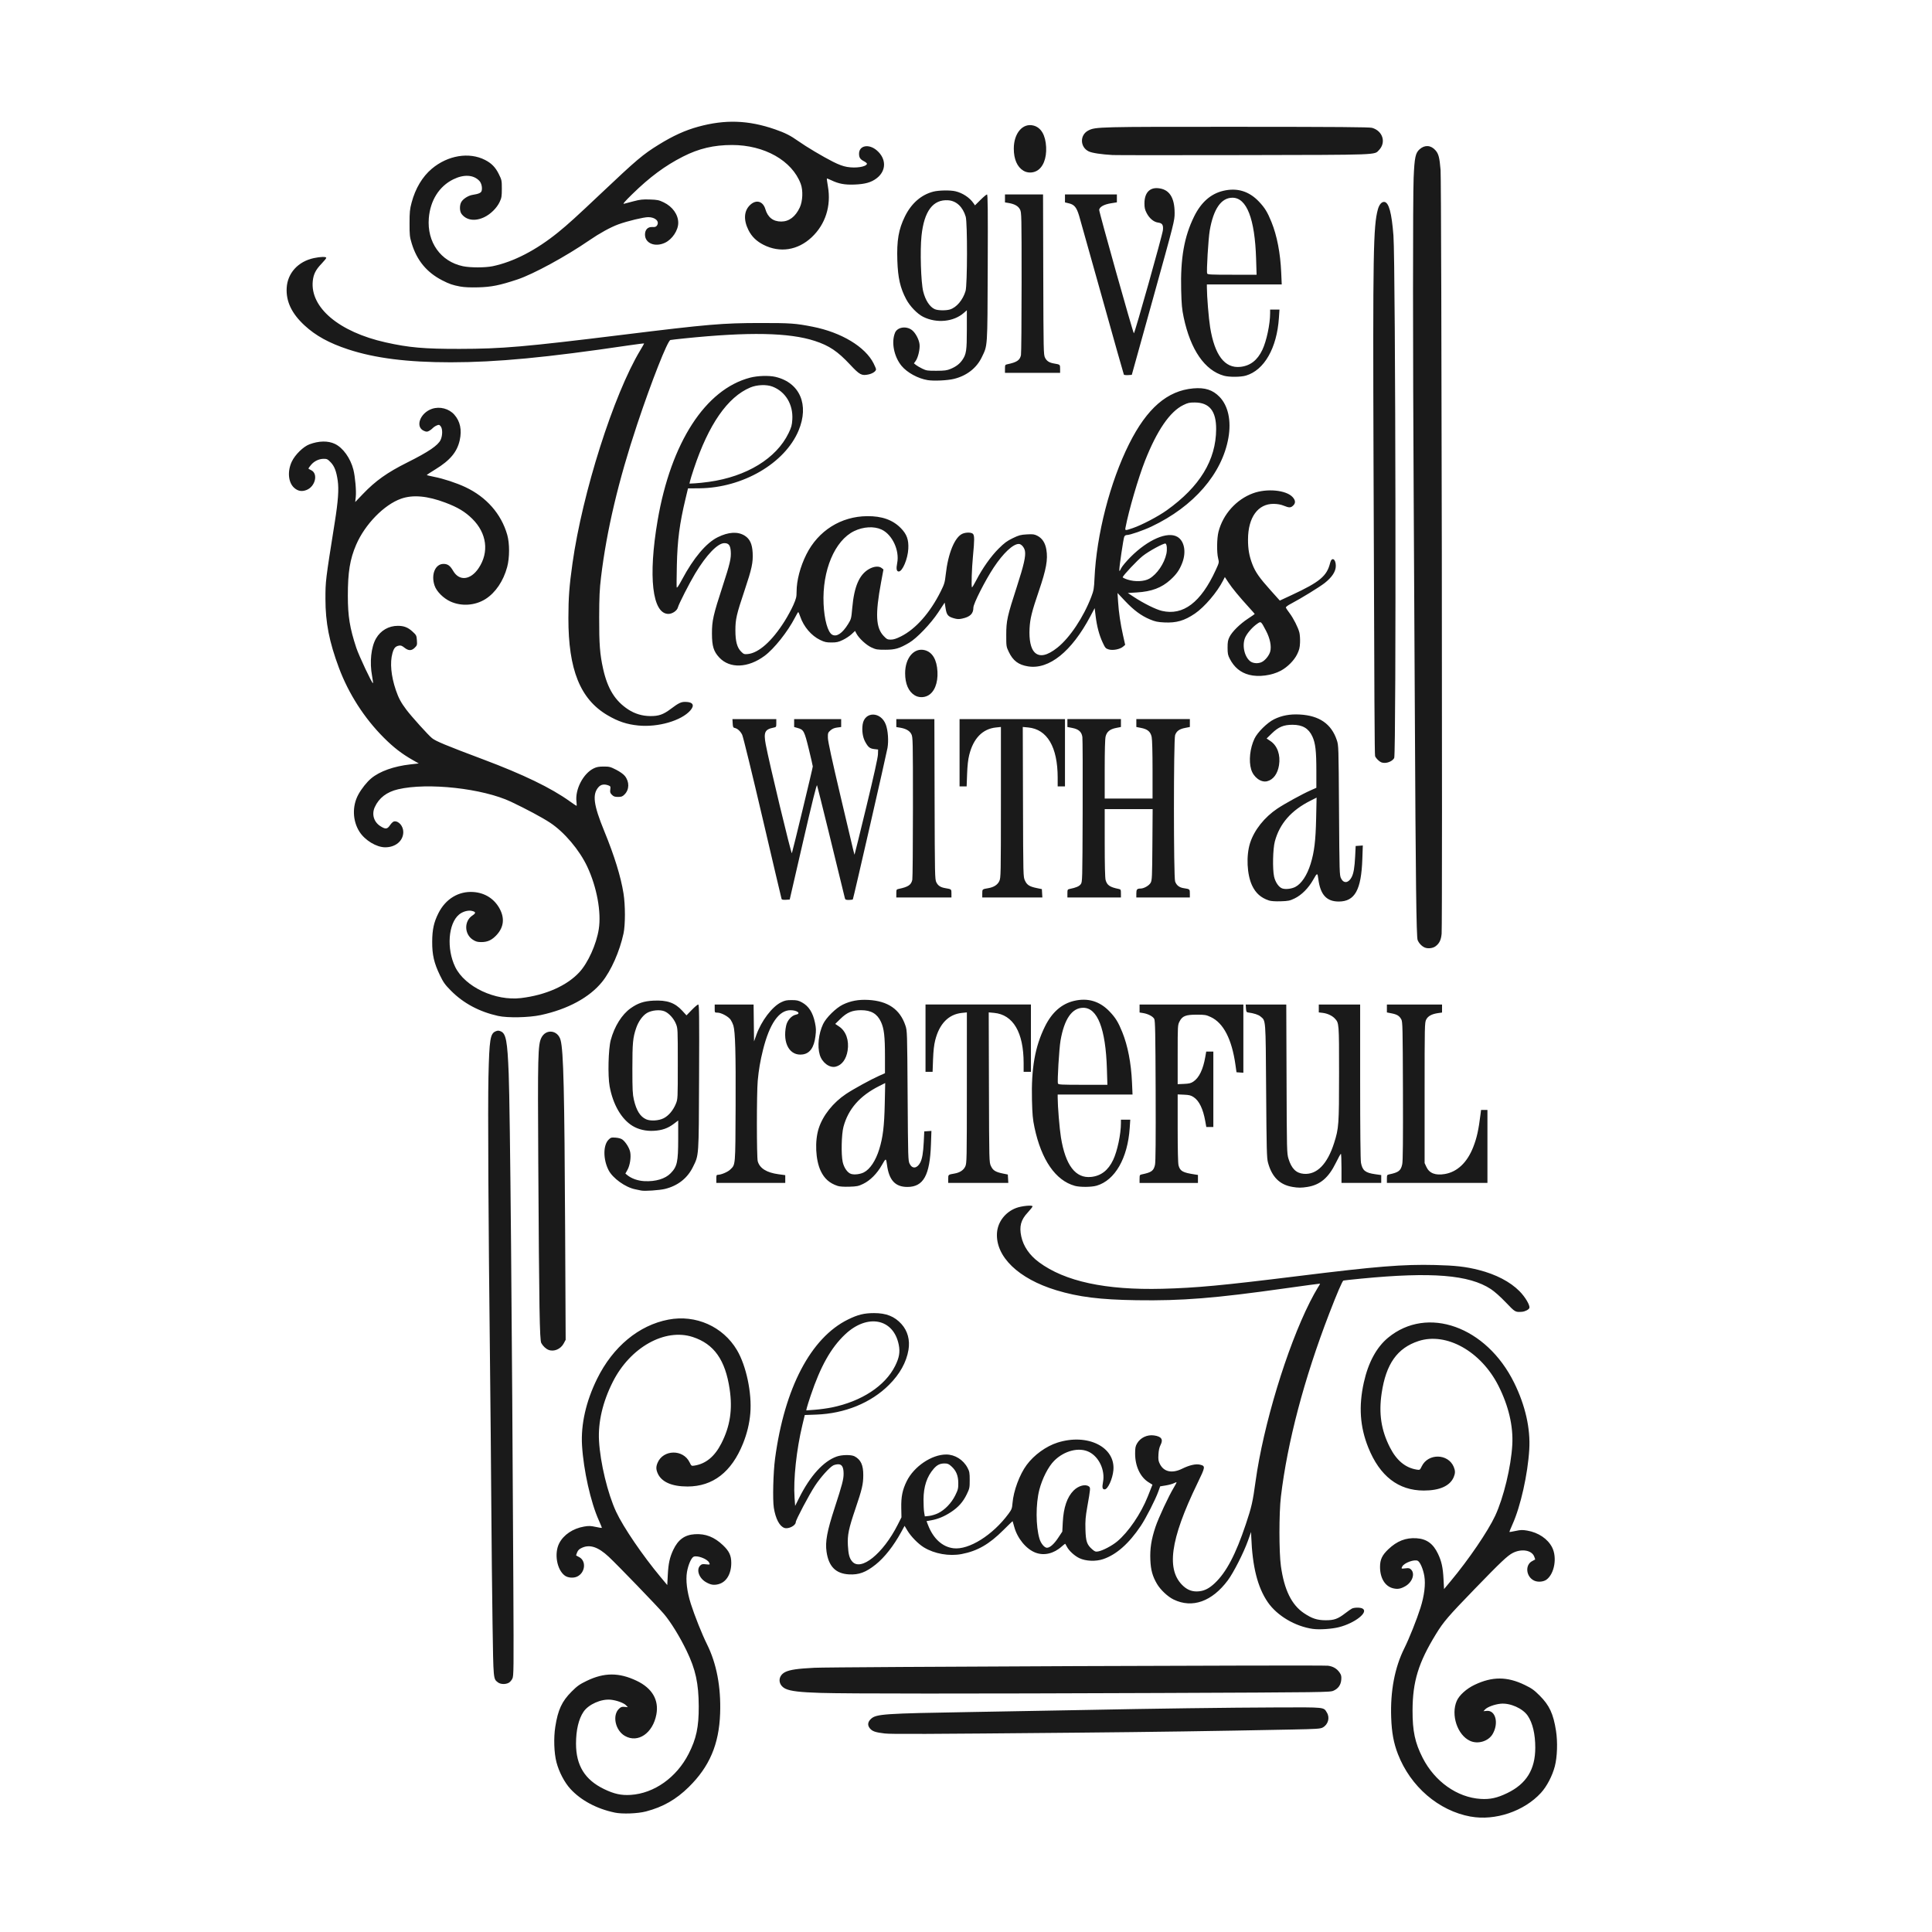 <?xml version="1.0" encoding="UTF-8" standalone="no"?>
<svg
   xmlns:dc="http://purl.org/dc/elements/1.1/"
   xmlns:cc="http://creativecommons.org/ns#"
   xmlns:rdf="http://www.w3.org/1999/02/22-rdf-syntax-ns#"
   xmlns:svg="http://www.w3.org/2000/svg"
   xmlns="http://www.w3.org/2000/svg"
   id="svg1538"
   version="1.1"
   viewBox="0 0 264.583 264.583"
   height="1000"
   width="1000">
  <defs
     id="defs1532" />
  <g
     transform="translate(0,-32.417)"
     id="layer1">
    <path
       id="path1355"
       d="m 201.407,281.198 c -4.386,-0.796 -8.246,-4.114 -9.966,-8.566 -0.586,-1.518 -0.847,-2.933 -0.921,-4.995 -0.13,-3.635 0.482,-6.852 1.807,-9.509 0.662,-1.328 1.69,-3.902 2.205,-5.527 0.527,-1.66 0.718,-3.238 0.525,-4.358 -0.163,-0.951 -0.572,-1.903 -0.892,-2.074 -0.453,-0.243 -1.856,0.267 -2.126,0.772 -0.168,0.313 -0.148,0.325 0.432,0.256 0.456,-0.054 0.579,-0.026 0.777,0.172 0.568,0.568 0.167,1.724 -0.789,2.273 -0.645,0.371 -1.068,0.441 -1.698,0.283 -1.091,-0.275 -1.772,-1.403 -1.768,-2.931 0.002,-1 0.286,-1.601 1.135,-2.409 1.19,-1.132 2.393,-1.603 3.861,-1.508 1.387,0.089 2.285,0.741 2.947,2.141 0.482,1.02 0.669,1.867 0.749,3.41 l 0.074,1.411 0.9,-1.078 c 2.472,-2.96 5.115,-6.842 6.102,-8.958 1.154,-2.477 2.175,-6.711 2.344,-9.721 0.143,-2.559 -0.506,-5.331 -1.893,-8.078 -2.383,-4.721 -7.135,-7.382 -10.95,-6.132 -2.911,0.954 -4.453,3.135 -5.047,7.138 -0.415,2.794 -0.065,5.077 1.136,7.433 0.915,1.793 2.118,2.787 3.674,3.036 0.421,0.067 0.431,0.06 0.68,-0.453 0.876,-1.81 3.614,-1.762 4.382,0.078 0.218,0.522 0.218,0.874 0,1.395 -0.505,1.208 -1.929,1.848 -4.103,1.845 -3.482,-0.003 -6.034,-1.983 -7.602,-5.891 -1.14,-2.841 -1.331,-5.646 -0.608,-8.906 0.608,-2.738 1.737,-4.824 3.318,-6.131 5.371,-4.438 13.468,-1.546 17.269,6.17 1.526,3.098 2.241,6.249 2.069,9.125 -0.204,3.405 -1.186,7.795 -2.298,10.263 -0.249,0.553 -0.436,1.022 -0.415,1.041 0.021,0.021 0.404,-0.044 0.852,-0.141 0.679,-0.147 0.941,-0.155 1.576,-0.045 1.531,0.263 2.816,1.127 3.413,2.297 0.708,1.387 0.322,3.612 -0.766,4.418 -0.42,0.312 -1.192,0.373 -1.693,0.136 -1.124,-0.533 -1.282,-2.157 -0.262,-2.676 0.198,-0.1 0.374,-0.196 0.394,-0.212 0.021,-0.021 -0.044,-0.212 -0.135,-0.435 -0.357,-0.854 -1.724,-1.074 -2.918,-0.47 -0.718,0.364 -1.633,1.228 -5.229,4.942 -3.64,3.759 -4.26,4.481 -5.301,6.179 -2.398,3.911 -3.189,6.489 -3.202,10.441 -0.008,2.836 0.329,4.432 1.381,6.496 1.658,3.255 4.732,5.431 7.953,5.632 1.289,0.08 2.258,-0.133 3.641,-0.803 2.621,-1.269 3.831,-3.235 3.831,-6.223 0,-1.85 -0.359,-3.372 -1.031,-4.364 -0.687,-1.015 -2.427,-1.783 -3.73,-1.646 -0.821,0.086 -1.791,0.443 -2.101,0.772 l -0.236,0.251 0.448,-0.044 c 1.218,-0.116 1.678,1.69 0.809,3.175 -0.581,0.993 -2.02,1.425 -3.098,0.928 -1.725,-0.795 -2.642,-3.547 -1.819,-5.46 0.336,-0.781 1.332,-1.681 2.452,-2.214 2.418,-1.151 4.45,-1.147 6.849,0.013 0.978,0.474 1.289,0.695 2.06,1.465 1.334,1.333 1.872,2.492 2.236,4.817 0.241,1.534 0.173,3.587 -0.161,4.863 -0.346,1.324 -1.099,2.763 -1.907,3.645 -2.303,2.513 -6.268,3.85 -9.617,3.242 z M 84.173,280.642 c -2.454,-0.512 -4.62,-1.671 -6.059,-3.241 -0.808,-0.882 -1.561,-2.321 -1.907,-3.645 -0.333,-1.276 -0.401,-3.329 -0.161,-4.863 0.365,-2.325 0.902,-3.484 2.236,-4.817 0.771,-0.771 1.082,-0.992 2.06,-1.465 2.399,-1.161 4.43,-1.166 6.849,-0.013 2.12,1.009 3.066,2.623 2.698,4.604 -0.479,2.575 -2.521,3.972 -4.309,2.947 -1.312,-0.752 -1.76,-2.81 -0.811,-3.719 0.261,-0.25 0.395,-0.296 0.765,-0.261 l 0.448,0.044 -0.236,-0.251 c -0.31,-0.33 -1.28,-0.686 -2.101,-0.772 -1.303,-0.136 -3.043,0.632 -3.73,1.646 -0.671,0.992 -1.031,2.513 -1.031,4.364 0,2.988 1.21,4.953 3.831,6.222 1.383,0.669 2.352,0.883 3.641,0.803 3.221,-0.201 6.295,-2.377 7.953,-5.632 1.052,-2.065 1.391,-3.66 1.381,-6.496 -0.013,-3.144 -0.428,-5.057 -1.66,-7.607 -0.943,-1.952 -2.172,-3.946 -3.115,-5.055 -0.892,-1.048 -6.331,-6.682 -7.555,-7.825 -1.421,-1.327 -2.557,-1.716 -3.628,-1.242 -0.399,0.176 -0.562,0.327 -0.692,0.636 -0.094,0.223 -0.154,0.418 -0.135,0.434 0.021,0.021 0.196,0.112 0.394,0.212 1.021,0.519 0.862,2.143 -0.261,2.676 -0.5,0.237 -1.272,0.176 -1.693,-0.136 -1.089,-0.806 -1.474,-3.032 -0.766,-4.418 0.597,-1.17 1.882,-2.034 3.413,-2.297 0.635,-0.109 0.896,-0.101 1.576,0.045 0.448,0.097 0.832,0.16 0.852,0.141 0.021,-0.021 -0.166,-0.488 -0.415,-1.041 -1.112,-2.469 -2.094,-6.858 -2.298,-10.263 -0.172,-2.876 0.543,-6.028 2.069,-9.125 2.162,-4.388 5.711,-7.33 9.769,-8.1 3.745,-0.71 7.462,0.944 9.379,4.174 1.272,2.143 2.063,5.894 1.829,8.664 -0.118,1.395 -0.448,2.76 -0.997,4.129 -1.568,3.908 -4.12,5.886 -7.602,5.891 -2.174,0.002 -3.598,-0.637 -4.103,-1.845 -0.218,-0.521 -0.218,-0.874 0,-1.395 0.767,-1.84 3.505,-1.888 4.382,-0.078 0.248,0.513 0.259,0.52 0.68,0.453 1.556,-0.249 2.759,-1.243 3.674,-3.036 1.202,-2.357 1.551,-4.64 1.136,-7.433 -0.594,-4.004 -2.136,-6.185 -5.047,-7.138 -3.814,-1.25 -8.567,1.411 -10.95,6.132 -1.387,2.748 -2.037,5.52 -1.893,8.078 0.168,3.01 1.189,7.244 2.344,9.721 0.986,2.116 3.63,5.997 6.102,8.958 l 0.9,1.078 0.074,-1.411 c 0.081,-1.542 0.267,-2.39 0.749,-3.41 0.662,-1.399 1.56,-2.052 2.947,-2.141 1.467,-0.094 2.671,0.376 3.861,1.508 0.849,0.808 1.132,1.409 1.135,2.409 0.004,1.528 -0.676,2.656 -1.768,2.931 -0.63,0.159 -1.054,0.088 -1.698,-0.283 -0.955,-0.549 -1.357,-1.705 -0.789,-2.273 0.198,-0.198 0.322,-0.226 0.777,-0.172 0.58,0.068 0.599,0.057 0.432,-0.256 -0.27,-0.505 -1.673,-1.014 -2.126,-0.772 -0.32,0.171 -0.728,1.123 -0.892,2.074 -0.192,1.12 -0.002,2.699 0.525,4.359 0.516,1.624 1.543,4.199 2.206,5.527 1.325,2.657 1.936,5.874 1.807,9.509 -0.15,4.212 -1.457,7.274 -4.292,10.061 -1.742,1.713 -3.53,2.733 -5.854,3.342 -1.144,0.3 -3.248,0.377 -4.298,0.158 z m 36.998,-10.829 c -1.272,-0.148 -1.701,-0.293 -2.034,-0.689 -0.368,-0.438 -0.314,-0.898 0.159,-1.328 0.711,-0.648 1.836,-0.724 13.557,-0.919 5.466,-0.091 12.512,-0.218 15.658,-0.282 9.108,-0.186 19.885,-0.329 26.395,-0.35 6.677,-0.021 6.343,-0.057 6.813,0.714 0.429,0.704 0.162,1.64 -0.583,2.04 -0.32,0.172 -0.839,0.206 -4.197,0.272 -10.957,0.218 -18.945,0.334 -29.594,0.433 -20.739,0.192 -25.3,0.21 -26.174,0.109 z m -8.806,-5.557 c -2.803,-0.088 -4.089,-0.24 -4.778,-0.563 -1.089,-0.512 -1.104,-1.786 -0.03,-2.303 0.647,-0.311 1.674,-0.459 3.973,-0.575 2.397,-0.121 69.466,-0.389 70.327,-0.282 0.711,0.089 1.233,0.398 1.611,0.954 0.213,0.313 0.254,0.493 0.217,0.952 -0.058,0.723 -0.412,1.227 -1.063,1.515 -0.49,0.216 -0.901,0.222 -23.774,0.314 -26.773,0.107 -42.825,0.103 -46.485,-0.013 z m -44.184,-1.448 c -0.629,-0.494 -0.609,-0.286 -0.727,-7.947 -0.06,-3.899 -0.138,-11.362 -0.173,-16.584 -0.034,-5.222 -0.114,-13.742 -0.173,-18.934 -0.224,-19.459 -0.311,-35.385 -0.215,-39.477 0.121,-5.151 0.241,-5.905 0.993,-6.217 0.274,-0.113 0.405,-0.112 0.686,0.003 0.726,0.301 0.917,1.318 1.093,5.824 0.193,4.932 0.456,33.995 0.637,70.079 0.058,11.636 0.051,12.357 -0.134,12.748 -0.108,0.227 -0.337,0.486 -0.509,0.575 -0.457,0.236 -1.127,0.205 -1.477,-0.07 z M 179.818,255.497 c -2.444,-0.341 -4.932,-1.814 -6.205,-3.673 -1.39,-2.03 -2.101,-4.847 -2.256,-8.939 l -0.025,-0.666 -0.437,1.222 c -0.579,1.62 -1.967,4.35 -2.738,5.386 -2.175,2.922 -4.871,3.882 -7.43,2.643 -0.809,-0.392 -1.805,-1.329 -2.288,-2.153 -0.606,-1.034 -0.843,-1.893 -0.902,-3.266 -0.067,-1.548 0.128,-2.803 0.701,-4.522 0.413,-1.239 1.819,-4.254 2.523,-5.412 0.221,-0.363 0.384,-0.68 0.361,-0.702 -0.021,-0.021 -0.191,0.034 -0.374,0.131 -0.183,0.095 -0.677,0.229 -1.099,0.298 l -0.766,0.126 -0.255,0.71 c -0.395,1.103 -1.702,3.662 -2.402,4.706 -1.628,2.428 -3.346,3.944 -5.16,4.553 -1.008,0.338 -2.349,0.285 -3.239,-0.13 -0.664,-0.31 -1.44,-1.022 -1.727,-1.586 -0.095,-0.186 -0.189,-0.358 -0.21,-0.382 -0.021,-0.025 -0.238,0.137 -0.482,0.357 -1.088,0.983 -2.415,1.298 -3.592,0.854 -1.281,-0.484 -2.496,-1.96 -2.924,-3.555 -0.106,-0.397 -0.203,-0.736 -0.215,-0.754 -0.013,-0.017 -0.59,0.537 -1.285,1.232 -1.926,1.926 -3.552,2.858 -5.702,3.266 -1.71,0.324 -3.722,-0.03 -5.166,-0.914 -0.781,-0.477 -1.768,-1.484 -2.26,-2.305 l -0.384,-0.641 -0.472,0.863 c -1.025,1.873 -2.278,3.468 -3.482,4.429 -1.349,1.076 -2.3,1.428 -3.66,1.353 -1.81,-0.1 -2.782,-1.079 -3.072,-3.098 -0.199,-1.386 0.064,-2.805 1.119,-6.04 1.02,-3.129 1.216,-3.877 1.216,-4.64 0,-0.903 -0.223,-1.302 -0.73,-1.302 -0.215,0 -0.526,0.07 -0.691,0.156 -0.519,0.269 -1.742,1.637 -2.504,2.8 -0.811,1.237 -2.626,4.675 -2.626,4.972 0,0.461 -0.984,0.97 -1.537,0.795 -0.675,-0.214 -1.221,-1.241 -1.465,-2.753 -0.179,-1.112 -0.086,-4.852 0.167,-6.747 1.295,-9.679 4.9,-16.551 9.996,-19.053 1.346,-0.661 2.197,-0.87 3.554,-0.873 1.68,-0.002 2.819,0.452 3.768,1.507 0.843,0.937 1.179,2.189 0.952,3.538 -0.286,1.692 -1.182,3.303 -2.66,4.779 -2.472,2.469 -6.044,3.93 -9.965,4.076 l -1.576,0.058 -0.336,1.401 c -0.8,3.337 -1.241,7.442 -1.064,9.914 l 0.081,1.131 0.552,-1.102 c 1.514,-3.024 3.321,-5.012 5.142,-5.659 0.715,-0.254 1.99,-0.269 2.441,-0.03 0.861,0.459 1.201,1.195 1.195,2.586 -0.004,1.241 -0.164,1.916 -1.079,4.611 -0.922,2.714 -1.102,3.583 -1.029,4.978 0.065,1.239 0.203,1.769 0.582,2.219 1.183,1.406 4.229,-1.046 6.246,-5.03 l 0.509,-1.005 -0.025,-1.28 c -0.03,-1.539 0.155,-2.47 0.739,-3.661 0.99,-2.02 3.421,-3.665 5.416,-3.665 1.186,0 2.336,0.717 2.917,1.819 0.268,0.508 0.3,0.687 0.3,1.679 9e-5,1.048 -0.021,1.157 -0.401,1.943 -0.509,1.056 -1.158,1.786 -2.185,2.457 -0.909,0.594 -1.777,0.952 -2.703,1.116 l -0.624,0.111 0.198,0.518 c 0.717,1.872 1.969,3.017 3.499,3.198 2.107,0.249 5.381,-1.805 7.531,-4.726 0.435,-0.592 0.487,-0.73 0.547,-1.469 0.135,-1.667 0.964,-3.9 1.936,-5.217 1.01,-1.367 2.659,-2.562 4.221,-3.058 4.113,-1.306 7.954,0.598 7.656,3.795 -0.11,1.176 -0.762,2.609 -1.188,2.609 -0.323,0 -0.374,-0.236 -0.228,-1.028 0.295,-1.594 -0.54,-3.396 -1.894,-4.087 -1.376,-0.702 -3.406,-0.194 -4.801,1.201 -0.799,0.799 -1.633,2.431 -2.03,3.97 -0.503,1.955 -0.493,4.978 0.021,6.709 0.193,0.648 0.678,1.231 1.023,1.231 0.403,0 0.969,-0.5 1.535,-1.357 l 0.566,-0.856 0.068,-1.309 c 0.103,-1.991 0.597,-3.432 1.48,-4.315 0.661,-0.661 1.607,-0.917 2.09,-0.564 0.238,0.174 0.231,0.264 -0.216,2.793 -0.244,1.383 -0.287,1.911 -0.252,3.109 0.048,1.637 0.196,2.072 0.926,2.713 0.354,0.31 0.466,0.35 0.812,0.29 0.62,-0.108 1.888,-0.771 2.601,-1.363 1.542,-1.28 3.261,-3.805 4.2,-6.169 0.126,-0.319 0.322,-0.811 0.434,-1.094 l 0.205,-0.515 -0.541,-0.336 c -1.129,-0.702 -1.834,-2.204 -1.834,-3.909 0,-0.782 0.044,-1.02 0.256,-1.39 0.461,-0.804 1.398,-1.247 2.343,-1.11 1.006,0.146 1.276,0.542 0.886,1.3 -0.169,0.328 -0.26,0.74 -0.291,1.311 -0.038,0.709 -0.008,0.907 0.213,1.332 0.548,1.061 1.676,1.286 3.047,0.608 0.992,-0.49 1.877,-0.688 2.439,-0.546 0.757,0.192 0.745,0.271 -0.368,2.567 -3.747,7.732 -4.311,11.911 -1.901,14.078 0.627,0.563 1.299,0.783 2.136,0.696 0.766,-0.079 1.402,-0.409 2.154,-1.12 1.578,-1.489 2.86,-3.926 4.246,-8.066 0.794,-2.374 0.945,-3.036 1.337,-5.885 1.051,-7.632 4.273,-18.265 7.438,-24.541 0.354,-0.702 0.819,-1.551 1.033,-1.886 0.214,-0.335 0.377,-0.622 0.362,-0.637 -0.013,-0.013 -2.123,0.269 -4.684,0.631 -9.726,1.375 -14.224,1.735 -20.463,1.64 -4.981,-0.076 -7.931,-0.443 -10.971,-1.365 -5.193,-1.574 -8.335,-4.606 -8.129,-7.844 0.096,-1.509 1.135,-2.862 2.63,-3.424 0.745,-0.28 2.238,-0.427 2.238,-0.221 0,0.078 -0.298,0.459 -0.662,0.848 -0.937,1.002 -1.177,1.892 -0.881,3.271 0.289,1.348 1.125,2.571 2.408,3.522 3.564,2.642 9.138,3.845 16.903,3.647 4.644,-0.119 8.193,-0.45 18.6,-1.739 10.778,-1.335 14.351,-1.624 18.767,-1.517 2.782,0.068 4.199,0.229 5.979,0.682 2.338,0.594 4.289,1.611 5.569,2.899 0.799,0.805 1.484,1.973 1.354,2.311 -0.087,0.225 -0.605,0.487 -1.021,0.516 -0.908,0.063 -0.92,0.056 -2.199,-1.284 -0.746,-0.781 -1.55,-1.496 -2.054,-1.827 -2.977,-1.955 -8.087,-2.368 -17.733,-1.434 -1.283,0.124 -2.388,0.244 -2.457,0.266 -0.145,0.047 -0.871,1.737 -1.944,4.521 -3.435,8.92 -5.729,17.613 -6.617,25.076 -0.266,2.242 -0.266,7.601 -8e-5,9.507 0.455,3.252 1.461,5.306 3.158,6.447 1.089,0.732 1.804,0.966 2.973,0.97 1.163,0.003 1.672,-0.179 2.696,-0.971 0.349,-0.27 0.752,-0.552 0.895,-0.625 0.327,-0.167 1.146,-0.173 1.451,-0.008 0.893,0.478 -1.029,1.999 -3.226,2.553 -0.989,0.249 -2.66,0.361 -3.546,0.238 z m -51.346,-15.85 c 0.924,-0.452 1.825,-1.389 2.341,-2.432 0.385,-0.78 0.427,-0.948 0.422,-1.707 -0.008,-1.01 -0.287,-1.687 -0.946,-2.282 -0.363,-0.328 -0.517,-0.392 -0.939,-0.392 -0.613,0 -1.016,0.196 -1.47,0.712 -0.941,1.072 -1.398,2.447 -1.406,4.23 -0.002,0.672 0.034,1.466 0.087,1.764 l 0.092,0.542 0.59,-0.061 c 0.324,-0.034 0.878,-0.202 1.23,-0.374 z m -14.563,-14.483 c 4.066,-0.825 7.303,-2.943 8.67,-5.675 0.57,-1.139 0.702,-1.896 0.505,-2.897 -0.711,-3.616 -4.308,-4.311 -7.358,-1.423 -1.93,1.827 -3.347,4.343 -4.696,8.338 -0.258,0.763 -0.502,1.54 -0.542,1.724 l -0.074,0.337 1.186,-0.088 c 0.653,-0.048 1.691,-0.19 2.308,-0.315 z M 75.109,217.274 c -0.363,-0.145 -0.754,-0.515 -0.981,-0.93 -0.224,-0.409 -0.293,-4.535 -0.412,-24.708 -0.087,-14.64 -0.049,-16.15 0.421,-17.097 0.627,-1.262 2.262,-1.067 2.634,0.314 0.401,1.489 0.531,6.95 0.624,26.111 l 0.071,14.936 -0.267,0.5 c -0.419,0.784 -1.345,1.172 -2.09,0.875 z m 12.715,-21.813 c -0.122,-0.025 -0.497,-0.106 -0.833,-0.173 -1.35,-0.269 -3.085,-1.517 -3.651,-2.626 -0.755,-1.48 -0.754,-3.411 0.002,-4.167 0.301,-0.301 0.377,-0.324 0.966,-0.281 0.401,0.03 0.747,0.127 0.929,0.263 0.453,0.34 0.965,1.166 1.07,1.731 0.133,0.713 -0.038,1.81 -0.378,2.418 l -0.283,0.507 0.257,0.212 c 0.574,0.473 1.455,0.783 2.35,0.827 1.544,0.076 2.849,-0.317 3.593,-1.082 0.892,-0.917 1.029,-1.541 1.031,-4.7 l 0.001,-2.525 -0.583,0.443 c -0.828,0.63 -1.622,0.908 -2.768,0.971 -1.07,0.058 -2.099,-0.181 -2.907,-0.676 -1.523,-0.932 -2.674,-2.922 -3.132,-5.414 -0.266,-1.446 -0.177,-5.118 0.154,-6.343 0.506,-1.876 1.526,-3.505 2.725,-4.352 0.992,-0.701 1.805,-0.973 3.108,-1.041 1.864,-0.097 2.953,0.282 3.954,1.376 l 0.584,0.639 0.722,-0.743 c 0.397,-0.409 0.794,-0.744 0.882,-0.744 0.138,0 0.155,1.345 0.121,9.911 -0.044,11.092 -0.013,10.662 -0.849,12.354 -0.755,1.533 -2.068,2.561 -3.819,2.992 -0.74,0.182 -2.804,0.324 -3.243,0.222 z m 3.041,-9.891 c 0.697,-0.347 1.329,-1.096 1.699,-2.012 0.256,-0.634 0.258,-0.672 0.258,-5.469 0,-4.779 -0.002,-4.837 -0.255,-5.461 -0.296,-0.732 -0.949,-1.454 -1.547,-1.709 -0.627,-0.268 -1.756,-0.164 -2.413,0.22 -0.592,0.347 -1.175,1.157 -1.484,2.063 -0.453,1.327 -0.52,2.036 -0.52,5.552 0,2.917 0.03,3.51 0.207,4.275 0.347,1.485 0.865,2.309 1.68,2.674 0.585,0.262 1.707,0.199 2.374,-0.134 z m 86.12,9.388 c -1.736,-0.29 -2.815,-1.371 -3.341,-3.348 -0.163,-0.612 -0.193,-1.786 -0.249,-9.801 -0.07,-10.04 -0.034,-9.567 -0.769,-10.186 -0.302,-0.254 -0.897,-0.445 -1.738,-0.558 -0.181,-0.026 -0.228,-0.128 -0.256,-0.556 l -0.034,-0.526 h 2.777 2.777 l 0.038,10.189 c 0.034,9.936 0.044,10.207 0.268,10.937 0.415,1.35 1.047,1.974 2.089,2.06 1.79,0.148 3.233,-1.318 4.157,-4.224 0.644,-2.027 0.677,-2.492 0.678,-9.554 0,-6.92 0.003,-6.866 -0.588,-7.501 -0.357,-0.382 -1.015,-0.688 -1.64,-0.762 l -0.548,-0.065 v -0.54 -0.54 h 2.832 2.832 v 10.534 c 0,6.62 0.044,10.757 0.112,11.133 0.199,1.064 0.594,1.381 1.957,1.572 l 0.818,0.115 v 0.538 0.538 h -2.721 -2.721 v -1.999 c 0,-1.099 -0.038,-1.995 -0.083,-1.99 -0.046,0.003 -0.357,0.565 -0.691,1.246 -1.002,2.041 -2.151,3.012 -3.89,3.292 -0.823,0.132 -1.261,0.132 -2.065,-0.002 z m -62.287,-0.139 c -1.095,-0.363 -1.804,-0.992 -2.301,-2.042 -0.712,-1.504 -0.834,-4.1 -0.275,-5.836 0.568,-1.765 1.964,-3.522 3.742,-4.71 0.994,-0.664 3.402,-1.985 4.525,-2.483 l 0.805,-0.357 v -2.309 c 0,-2.743 -0.123,-3.804 -0.549,-4.725 -0.513,-1.109 -1.345,-1.598 -2.72,-1.598 -1.208,0 -1.924,0.299 -2.825,1.178 l -0.719,0.701 0.542,0.365 c 0.935,0.63 1.379,1.896 1.155,3.294 -0.189,1.18 -0.784,1.984 -1.626,2.195 -0.844,0.212 -1.868,-0.546 -2.187,-1.619 -0.35,-1.178 -0.166,-2.891 0.451,-4.207 0.412,-0.879 1.756,-2.206 2.701,-2.667 1.058,-0.516 2.156,-0.719 3.498,-0.646 2.681,0.146 4.333,1.284 5.076,3.499 0.246,0.733 0.248,0.8 0.306,9.622 0.057,8.6 0.065,8.898 0.281,9.328 0.363,0.727 1.025,0.644 1.452,-0.183 0.264,-0.511 0.402,-1.327 0.476,-2.816 l 0.071,-1.444 0.489,-0.034 0.489,-0.034 -0.065,1.867 c -0.146,4.216 -1.024,5.8 -3.219,5.807 -1.673,0.003 -2.528,-0.925 -2.803,-3.051 -0.119,-0.92 -0.15,-0.918 -0.698,0.053 -0.663,1.174 -1.604,2.119 -2.571,2.582 -0.649,0.311 -0.856,0.352 -1.895,0.384 -0.761,0.021 -1.32,-0.017 -1.61,-0.112 z m 3.614,-1.853 c 0.837,-0.427 1.614,-1.598 2.098,-3.162 0.501,-1.617 0.689,-3.164 0.754,-6.2 l 0.062,-2.869 -0.821,0.413 c -2.656,1.335 -4.24,3.144 -4.895,5.587 -0.271,1.012 -0.331,3.772 -0.105,4.811 0.172,0.79 0.665,1.491 1.15,1.637 0.466,0.14 1.248,0.044 1.756,-0.215 z m 28.867,1.842 c -2.625,-0.731 -4.569,-3.552 -5.508,-7.99 -0.236,-1.117 -0.295,-1.752 -0.345,-3.751 -0.109,-4.348 0.412,-7.306 1.777,-10.076 0.955,-1.938 2.282,-3.105 3.991,-3.508 1.9,-0.448 3.536,0.051 4.898,1.495 0.792,0.84 1.151,1.426 1.7,2.779 0.755,1.857 1.218,4.257 1.334,6.913 l 0.072,1.638 h -5.126 -5.126 l 0.001,0.417 c 0.002,1.218 0.251,4.254 0.446,5.455 0.621,3.828 2.002,5.637 4.132,5.415 1.357,-0.142 2.339,-0.9 3.019,-2.331 0.573,-1.206 1.064,-3.53 1.064,-5.038 v -0.475 h 0.639 0.64 l -0.076,1.138 c -0.277,4.137 -2.012,7.167 -4.527,7.902 -0.717,0.21 -2.283,0.218 -3.006,0.021 z m 4.408,-16.026 c -0.167,-5.474 -1.286,-8.355 -3.242,-8.352 -1.538,0.002 -2.599,1.536 -3.109,4.493 -0.19,1.101 -0.459,5.597 -0.352,5.877 0.059,0.155 0.466,0.176 3.419,0.176 h 3.352 z m -53.491,15.075 c 0,-0.47 0.03,-0.555 0.21,-0.555 0.447,0 1.35,-0.38 1.689,-0.709 0.74,-0.721 0.708,-0.34 0.745,-8.71 0.03,-7.315 -0.046,-10.133 -0.307,-11.027 -0.065,-0.221 -0.23,-0.571 -0.366,-0.777 -0.295,-0.446 -1.294,-0.986 -1.823,-0.986 -0.368,0 -0.368,0 -0.368,-0.555 v -0.555 h 2.663 2.663 l 0.03,2.526 0.03,2.526 0.317,-0.888 c 0.687,-1.926 2.154,-3.862 3.386,-4.467 0.521,-0.256 0.77,-0.308 1.461,-0.304 0.695,0.002 0.925,0.054 1.392,0.31 0.942,0.515 1.505,1.396 1.795,2.81 0.148,0.722 0.159,1.039 0.06,1.832 -0.191,1.529 -0.755,2.341 -1.728,2.487 -1.778,0.266 -2.808,-1.511 -2.285,-3.946 0.155,-0.722 0.752,-1.388 1.343,-1.499 0.752,-0.141 0.173,-0.61 -0.753,-0.61 -1.579,0 -2.864,1.853 -3.756,5.415 -0.377,1.508 -0.591,2.756 -0.726,4.246 -0.154,1.694 -0.153,10.47 10e-4,11.024 0.269,0.967 1.21,1.557 2.838,1.779 l 0.931,0.127 v 0.531 0.531 h -4.72 -4.72 v -0.555 z m 31.76,0.008 c 0,-0.594 -0.008,-0.587 0.828,-0.729 0.758,-0.129 1.277,-0.465 1.51,-0.979 0.203,-0.447 0.212,-0.881 0.214,-10.781 l 0.002,-10.315 -0.684,0.071 c -1.826,0.191 -3.087,1.485 -3.653,3.747 -0.162,0.646 -0.252,1.452 -0.295,2.626 l -0.061,1.693 h -0.485 -0.485 v -4.608 -4.609 h 7.218 7.218 v 4.609 4.608 h -0.5 -0.5 v -1.194 c -0.002,-4.201 -1.432,-6.633 -4.045,-6.877 l -0.736,-0.068 0.03,10.261 c 0.03,10.251 0.03,10.261 0.271,10.78 0.278,0.602 0.628,0.822 1.633,1.026 l 0.681,0.138 0.034,0.574 0.034,0.574 h -4.115 -4.115 v -0.548 z m 26.207,-0.003 c 0,-0.514 0.021,-0.557 0.305,-0.616 1.33,-0.273 1.628,-0.49 1.807,-1.317 0.086,-0.397 0.112,-3.436 0.088,-10.118 -0.03,-7.929 -0.062,-9.602 -0.191,-9.854 -0.178,-0.347 -0.846,-0.697 -1.538,-0.807 l -0.472,-0.074 v -0.545 -0.545 h 7.107 7.107 v 4.67 4.67 l -0.47,-0.034 -0.47,-0.034 -0.141,-0.999 c -0.496,-3.532 -1.647,-5.76 -3.392,-6.566 -0.628,-0.29 -0.801,-0.32 -1.913,-0.32 -1.517,0 -1.979,0.184 -2.36,0.94 -0.246,0.487 -0.25,0.567 -0.25,4.537 v 4.041 l 0.869,-0.038 c 0.701,-0.03 0.948,-0.093 1.281,-0.317 0.787,-0.529 1.333,-1.663 1.634,-3.39 l 0.125,-0.719 h 0.488 0.488 v 5.164 5.164 h -0.482 -0.482 l -0.143,-0.805 c -0.3,-1.678 -0.833,-2.782 -1.583,-3.278 -0.38,-0.251 -0.606,-0.31 -1.326,-0.342 l -0.869,-0.038 0.001,4.648 c 0,2.977 0.044,4.803 0.12,5.079 0.218,0.787 0.571,0.982 2.239,1.237 l 0.417,0.064 v 0.55 0.55 h -3.998 -3.998 v -0.553 z m 33.869,0 c 0,-0.514 0.021,-0.557 0.305,-0.616 1.304,-0.268 1.611,-0.507 1.797,-1.404 0.09,-0.431 0.117,-3.326 0.095,-10.038 -0.03,-8.726 -0.045,-9.458 -0.225,-9.786 -0.265,-0.485 -0.574,-0.677 -1.329,-0.825 l -0.643,-0.126 v -0.541 -0.541 h 3.776 3.776 v 0.548 0.548 l -0.527,0.074 c -0.88,0.125 -1.405,0.411 -1.646,0.896 -0.206,0.416 -0.214,0.774 -0.214,10.037 v 9.606 l 0.242,0.524 c 0.403,0.873 1.227,1.193 2.519,0.979 1.699,-0.282 3.062,-1.568 3.888,-3.669 0.503,-1.277 0.739,-2.345 1.016,-4.581 l 0.065,-0.527 h 0.437 0.437 v 4.997 4.997 h -6.885 -6.885 z M 68.224,171.549 c -2.588,-0.575 -4.756,-1.733 -6.459,-3.451 -0.827,-0.835 -1.04,-1.132 -1.519,-2.124 -0.808,-1.675 -1.068,-2.806 -1.058,-4.596 0.009,-1.664 0.228,-2.661 0.855,-3.906 0.986,-1.959 2.77,-3.037 4.791,-2.895 1.581,0.111 2.874,0.937 3.601,2.301 0.688,1.291 0.556,2.493 -0.389,3.544 -0.647,0.719 -1.257,1.011 -2.113,1.011 -0.541,0 -0.758,-0.059 -1.167,-0.318 -1.19,-0.755 -1.232,-2.553 -0.076,-3.318 0.508,-0.336 0.496,-0.492 -0.047,-0.629 -0.518,-0.131 -1.271,0.077 -1.77,0.489 -1.491,1.229 -1.745,4.702 -0.527,7.193 1.329,2.716 5.48,4.673 9.014,4.249 3.374,-0.405 6.269,-1.688 7.978,-3.534 1.191,-1.287 2.341,-3.837 2.664,-5.91 0.363,-2.329 -0.268,-5.756 -1.572,-8.541 -1.075,-2.294 -3.144,-4.741 -5.099,-6.031 -1.066,-0.703 -3.235,-1.866 -5.339,-2.863 -3.868,-1.833 -11.418,-2.666 -15.483,-1.71 -1.543,0.363 -2.603,1.174 -3.179,2.431 -0.45,0.982 -0.14,2.043 0.762,2.615 0.714,0.453 0.946,0.427 1.33,-0.145 0.178,-0.265 0.422,-0.487 0.555,-0.506 0.62,-0.09 1.253,0.645 1.253,1.454 0,1.208 -1.059,2.1 -2.483,2.094 -1.192,-0.004 -2.763,-0.955 -3.511,-2.122 -0.96,-1.497 -1.025,-3.518 -0.162,-5.102 0.439,-0.806 1.168,-1.721 1.77,-2.222 1.159,-0.964 3.094,-1.654 5.354,-1.908 l 1.15,-0.129 -0.861,-0.491 c -1.47,-0.838 -2.589,-1.704 -3.919,-3.033 -2.674,-2.674 -4.824,-6.019 -6.153,-9.576 -1.328,-3.555 -1.845,-6.194 -1.845,-9.429 0,-2.46 0.002,-2.487 1.282,-10.532 0.456,-2.869 0.57,-4.478 0.401,-5.663 -0.183,-1.285 -0.451,-1.984 -0.967,-2.522 -0.404,-0.421 -0.512,-0.476 -0.947,-0.474 -0.659,0.002 -1.319,0.321 -1.748,0.841 -0.194,0.235 -0.352,0.454 -0.351,0.486 0.001,0.03 0.164,0.133 0.361,0.224 1.006,0.468 0.59,2.257 -0.634,2.724 -0.635,0.243 -1.165,0.15 -1.668,-0.292 -0.822,-0.722 -0.966,-2.263 -0.337,-3.598 0.449,-0.952 1.578,-2.057 2.422,-2.372 1.294,-0.483 2.537,-0.503 3.478,-0.057 1.108,0.526 2.134,1.953 2.533,3.525 0.245,0.965 0.416,2.902 0.329,3.722 l -0.077,0.718 1.042,-1.09 c 1.74,-1.82 3.34,-2.957 6.106,-4.338 2.898,-1.447 4.209,-2.339 4.553,-3.097 0.274,-0.603 0.276,-1.514 0.004,-1.849 -0.187,-0.232 -0.236,-0.242 -0.547,-0.113 -0.188,0.078 -0.432,0.242 -0.543,0.365 -0.111,0.123 -0.339,0.294 -0.506,0.38 -0.263,0.136 -0.356,0.136 -0.685,-0.002 -1.251,-0.523 -0.553,-2.462 1.088,-3.02 1.071,-0.364 2.329,-0.034 3.065,0.803 0.802,0.913 1.049,2.09 0.735,3.497 -0.358,1.606 -1.315,2.752 -3.327,3.984 -0.649,0.397 -1.18,0.747 -1.181,0.777 -8.92e-4,0.03 0.461,0.145 1.025,0.255 1.256,0.244 3.029,0.828 4.249,1.4 2.886,1.352 4.924,3.671 5.74,6.531 0.339,1.188 0.334,3.14 -0.009,4.419 -0.516,1.913 -1.596,3.512 -2.958,4.377 -1.423,0.904 -3.306,1.036 -4.821,0.337 -0.969,-0.447 -1.886,-1.369 -2.16,-2.173 -0.521,-1.529 0.102,-3.001 1.258,-2.971 0.559,0.013 0.876,0.25 1.288,0.959 0.836,1.436 2.388,1.266 3.488,-0.382 1.46,-2.186 1.125,-4.782 -0.873,-6.756 -0.976,-0.965 -1.992,-1.575 -3.677,-2.21 -2.479,-0.934 -4.458,-1.11 -6.075,-0.539 -2.325,0.821 -4.943,3.504 -6.15,6.305 -0.85,1.973 -1.141,3.758 -1.138,6.995 0.002,2.803 0.265,4.414 1.158,7.119 0.352,1.068 2.178,4.945 2.28,4.843 0.03,-0.03 -0.021,-0.467 -0.116,-0.969 -0.36,-1.899 -0.138,-3.993 0.548,-5.17 0.631,-1.082 1.73,-1.715 2.979,-1.715 0.834,0 1.386,0.215 2,0.78 0.534,0.491 0.56,0.542 0.607,1.194 0.046,0.642 0.03,0.702 -0.288,1.019 -0.443,0.443 -0.859,0.442 -1.421,-0.004 -0.338,-0.269 -0.5,-0.328 -0.758,-0.276 -0.484,0.097 -0.684,0.334 -0.884,1.047 -0.358,1.277 -0.185,3.129 0.471,5.046 0.374,1.093 0.705,1.709 1.443,2.687 0.723,0.958 2.967,3.444 3.51,3.889 0.502,0.411 1.926,1.003 7,2.908 5.501,2.065 9.31,3.908 11.861,5.739 0.477,0.342 0.895,0.623 0.929,0.623 0.034,0 0.03,-0.262 -0.009,-0.583 -0.206,-1.667 0.927,-3.847 2.361,-4.546 0.398,-0.194 0.711,-0.252 1.366,-0.253 0.773,-10e-4 0.926,0.038 1.712,0.441 0.517,0.265 0.992,0.604 1.186,0.846 0.643,0.802 0.626,1.868 -0.038,2.534 -0.287,0.287 -0.424,0.339 -0.891,0.339 -0.445,0 -0.607,-0.055 -0.838,-0.286 -0.24,-0.24 -0.277,-0.357 -0.227,-0.728 0.054,-0.401 0.03,-0.453 -0.236,-0.556 -0.571,-0.221 -1.041,-0.145 -1.368,0.221 -0.882,0.987 -0.697,2.426 0.777,6.024 1.398,3.412 2.27,6.238 2.639,8.544 0.256,1.601 0.256,4.316 0,5.493 -0.535,2.459 -1.692,5.075 -2.922,6.605 -1.723,2.143 -4.718,3.766 -8.416,4.559 -1.62,0.347 -4.532,0.407 -5.83,0.118 z M 195.096,162.171 c -0.411,-0.19 -0.775,-0.576 -0.955,-1.015 -0.173,-0.423 -0.269,-8.231 -0.381,-31.038 -0.045,-9.253 -0.116,-22.52 -0.158,-29.483 -0.119,-19.846 -0.122,-41.185 -0.008,-43.864 0.12,-2.81 0.247,-3.41 0.829,-3.921 0.706,-0.62 1.536,-0.562 2.162,0.151 0.427,0.487 0.552,0.966 0.699,2.697 0.133,1.565 0.272,103.178 0.143,104.594 -0.078,0.855 -0.309,1.328 -0.841,1.722 -0.375,0.278 -1.069,0.351 -1.49,0.156 z m -21.321,-6.438 c -1.095,-0.363 -1.804,-0.993 -2.301,-2.042 -0.712,-1.504 -0.834,-4.1 -0.275,-5.836 0.568,-1.765 1.964,-3.522 3.742,-4.71 0.994,-0.664 3.402,-1.986 4.525,-2.483 l 0.805,-0.357 v -2.309 c 0,-2.744 -0.123,-3.804 -0.548,-4.725 -0.513,-1.109 -1.345,-1.598 -2.72,-1.598 -1.208,0 -1.924,0.299 -2.825,1.178 l -0.719,0.701 0.542,0.365 c 0.935,0.63 1.379,1.896 1.155,3.294 -0.189,1.18 -0.784,1.984 -1.626,2.195 -0.844,0.212 -1.868,-0.546 -2.187,-1.619 -0.35,-1.178 -0.166,-2.891 0.451,-4.207 0.412,-0.879 1.756,-2.206 2.701,-2.667 1.058,-0.516 2.156,-0.719 3.498,-0.646 2.681,0.146 4.333,1.284 5.076,3.499 0.247,0.733 0.248,0.8 0.306,9.622 0.057,8.6 0.065,8.898 0.281,9.328 0.363,0.727 1.025,0.644 1.452,-0.183 0.264,-0.511 0.402,-1.327 0.476,-2.816 l 0.071,-1.444 0.489,-0.034 0.489,-0.034 -0.065,1.867 c -0.146,4.216 -1.024,5.8 -3.219,5.807 -1.673,0.004 -2.528,-0.925 -2.803,-3.051 -0.119,-0.92 -0.15,-0.918 -0.698,0.052 -0.663,1.174 -1.604,2.119 -2.571,2.582 -0.649,0.311 -0.856,0.352 -1.895,0.384 -0.761,0.021 -1.32,-0.017 -1.61,-0.112 z m 3.614,-1.853 c 0.837,-0.427 1.614,-1.598 2.098,-3.162 0.501,-1.618 0.689,-3.164 0.754,-6.2 l 0.062,-2.869 -0.821,0.413 c -2.656,1.335 -4.24,3.144 -4.895,5.587 -0.271,1.012 -0.331,3.772 -0.105,4.811 0.172,0.79 0.665,1.491 1.15,1.637 0.466,0.14 1.248,0.044 1.756,-0.215 z m -70.354,1.647 c -0.03,-0.08 -1.201,-5.06 -2.605,-11.068 -1.403,-6.008 -2.657,-11.142 -2.787,-11.409 -0.242,-0.499 -0.657,-0.874 -1.049,-0.948 -0.183,-0.034 -0.228,-0.144 -0.256,-0.624 l -0.034,-0.582 h 3.004 3.004 v 0.546 c 0,0.528 -0.013,0.549 -0.361,0.618 -1.21,0.239 -1.394,0.629 -1.087,2.296 0.432,2.343 3.497,15.102 3.58,14.902 0.113,-0.273 2.865,-11.684 2.865,-11.878 0,-0.083 -0.246,-1.157 -0.547,-2.385 -0.605,-2.47 -0.7,-2.65 -1.515,-2.878 l -0.492,-0.138 v -0.541 -0.541 h 3.22 3.22 v 0.541 0.541 l -0.558,0.074 c -0.388,0.051 -0.667,0.172 -0.916,0.394 -0.335,0.3 -0.357,0.364 -0.344,1.023 0.008,0.481 0.563,3.034 1.755,8.087 2.049,8.693 1.858,7.904 1.906,7.856 0.021,-0.021 0.745,-2.959 1.609,-6.529 1.016,-4.2 1.576,-6.726 1.586,-7.157 l 0.021,-0.666 -0.521,-0.06 c -0.615,-0.07 -0.841,-0.252 -1.251,-1.005 -0.338,-0.621 -0.471,-1.533 -0.345,-2.37 0.271,-1.81 2.493,-1.796 3.172,0.021 0.3,0.801 0.401,2.204 0.231,3.2 -0.151,0.882 -4.663,20.596 -4.744,20.728 -0.03,0.048 -0.275,0.087 -0.545,0.087 -0.417,0 -0.5,-0.038 -0.551,-0.25 -1.082,-4.501 -3.743,-15.299 -3.808,-15.451 -0.061,-0.142 -0.673,2.321 -1.917,7.718 l -1.827,7.927 -0.528,0.034 c -0.359,0.021 -0.545,-0.013 -0.582,-0.111 z m 15.713,-0.754 c 0,-0.514 0.021,-0.558 0.305,-0.617 1.327,-0.278 1.734,-0.549 1.885,-1.258 0.047,-0.222 0.086,-4.702 0.086,-9.954 0,-9.208 -0.008,-9.566 -0.214,-9.982 -0.234,-0.472 -0.75,-0.764 -1.59,-0.9 l -0.472,-0.076 v -0.546 -0.545 h 2.606 2.606 l 0.03,10.966 c 0.03,10.485 0.038,10.984 0.24,11.387 0.232,0.466 0.574,0.688 1.238,0.8 0.837,0.142 0.829,0.135 0.829,0.729 v 0.548 h -3.776 -3.776 z m 11.771,0.004 c 0,-0.594 -0.008,-0.587 0.828,-0.729 0.758,-0.129 1.277,-0.465 1.51,-0.979 0.203,-0.447 0.212,-0.881 0.214,-10.781 l 0.002,-10.315 -0.684,0.071 c -1.826,0.191 -3.087,1.485 -3.653,3.747 -0.162,0.646 -0.252,1.452 -0.295,2.626 l -0.062,1.694 h -0.485 -0.485 v -4.609 -4.608 h 7.218 7.218 v 4.608 4.609 h -0.5 -0.5 v -1.194 c -0.002,-4.201 -1.432,-6.633 -4.045,-6.877 l -0.736,-0.068 0.03,10.261 c 0.03,10.251 0.03,10.261 0.271,10.78 0.278,0.602 0.628,0.822 1.633,1.026 l 0.681,0.139 0.034,0.574 0.034,0.574 h -4.115 -4.115 v -0.548 z m 11.66,-0.004 c 0,-0.514 0.021,-0.557 0.305,-0.615 0.883,-0.179 1.3,-0.357 1.517,-0.647 0.231,-0.309 0.232,-0.367 0.266,-9.992 0.021,-5.324 10e-4,-9.901 -0.038,-10.171 -0.101,-0.701 -0.506,-1.067 -1.366,-1.237 l -0.684,-0.134 v -0.541 -0.541 h 3.665 3.665 v 0.541 0.541 l -0.664,0.131 c -0.842,0.166 -1.268,0.513 -1.433,1.167 -0.081,0.32 -0.125,1.907 -0.125,4.499 v 4.004 h 3.276 3.276 v -3.937 c 0,-2.395 -0.047,-4.155 -0.119,-4.495 -0.155,-0.723 -0.551,-1.065 -1.437,-1.239 l -0.664,-0.131 v -0.541 -0.541 h 3.665 3.665 v 0.541 0.541 l -0.656,0.129 c -0.787,0.155 -1.166,0.428 -1.363,0.984 -0.215,0.609 -0.215,19.431 0,20.041 0.186,0.525 0.564,0.824 1.161,0.917 0.859,0.133 0.857,0.132 0.857,0.73 v 0.548 h -3.665 -3.665 v -0.543 c 0,-0.569 0.093,-0.676 0.592,-0.681 0.458,-0.004 1.164,-0.413 1.372,-0.794 0.185,-0.338 0.205,-0.782 0.236,-5.228 l 0.034,-4.858 h -3.282 -3.282 l 0.001,4.636 c 0,2.968 0.044,4.791 0.12,5.067 0.201,0.726 0.574,0.982 1.795,1.232 0.284,0.058 0.305,0.102 0.305,0.616 v 0.553 h -3.664 -3.665 v -0.553 z m 42.59,-18.226 c -0.216,-0.19 -0.42,-0.452 -0.453,-0.583 -0.068,-0.275 -0.104,-6.732 -0.215,-40.27 -0.096,-28.645 -0.034,-32.311 0.596,-34.604 0.182,-0.664 0.528,-1.062 0.887,-1.02 0.618,0.071 1.004,1.501 1.244,4.605 0.298,3.845 0.395,71.006 0.104,71.55 -0.197,0.367 -0.782,0.668 -1.302,0.668 -0.366,0 -0.554,-0.075 -0.862,-0.345 z M 87.435,131.776 c -1.588,-0.155 -2.779,-0.551 -4.247,-1.415 -3.73,-2.196 -5.358,-6.241 -5.348,-13.291 0.004,-2.834 0.119,-4.374 0.558,-7.496 1.363,-9.678 5.632,-23.108 9.271,-29.165 0.299,-0.497 0.543,-0.927 0.543,-0.955 0,-0.025 -0.962,0.092 -2.138,0.266 -11.207,1.661 -18.048,2.311 -24.347,2.313 -5.91,0.002 -10.37,-0.56 -14.048,-1.77 -2.604,-0.857 -4.446,-1.87 -5.976,-3.285 -1.764,-1.633 -2.55,-3.288 -2.442,-5.145 0.117,-2.021 1.576,-3.616 3.724,-4.071 0.924,-0.196 1.696,-0.211 1.696,-0.034 0,0.071 -0.301,0.443 -0.67,0.827 -0.77,0.802 -1.08,1.418 -1.176,2.339 -0.38,3.635 3.592,6.984 9.976,8.411 3.202,0.716 5.279,0.898 10.137,0.89 5.831,-0.009 8.852,-0.272 22.376,-1.936 11.671,-1.437 13.618,-1.603 18.823,-1.607 4.121,-0.002 4.808,0.046 7.163,0.512 3.924,0.777 7.187,2.746 8.332,5.027 0.181,0.361 0.329,0.721 0.329,0.801 0,0.264 -0.466,0.584 -1.025,0.703 -0.948,0.203 -1.216,0.061 -2.529,-1.345 -1.708,-1.827 -2.858,-2.6 -4.83,-3.244 -3.514,-1.148 -9.029,-1.254 -17.879,-0.345 -0.916,0.094 -1.769,0.193 -1.896,0.22 -0.391,0.083 -2.59,5.663 -4.551,11.548 -2.562,7.688 -4.19,14.569 -4.951,20.932 -0.201,1.683 -0.247,2.676 -0.254,5.497 -0.009,3.695 0.096,5.063 0.543,7.066 0.605,2.712 1.636,4.378 3.438,5.556 0.901,0.588 1.908,0.891 3.006,0.902 1.159,0.013 1.792,-0.207 2.815,-0.978 1.096,-0.825 1.422,-0.979 2.038,-0.965 1.017,0.021 1.261,0.47 0.64,1.177 -1.23,1.401 -4.406,2.322 -7.104,2.06 z m 37.838,-4.133 c -0.856,-0.518 -1.316,-1.575 -1.317,-3.027 -0.001,-2.11 1.23,-3.545 2.706,-3.155 1.033,0.273 1.637,1.303 1.722,2.938 0.081,1.569 -0.427,2.825 -1.329,3.287 -0.562,0.288 -1.264,0.271 -1.782,-0.044 z m 45.783,-2.812 c -1.178,-0.317 -2.029,-1.02 -2.633,-2.178 -0.264,-0.505 -0.307,-0.719 -0.309,-1.531 -0.002,-0.771 0.045,-1.041 0.26,-1.476 0.354,-0.72 1.43,-1.782 2.542,-2.512 0.504,-0.331 0.916,-0.617 0.916,-0.636 0,-0.017 -0.354,-0.424 -0.788,-0.898 -1.332,-1.459 -2.313,-2.649 -2.82,-3.421 l -0.485,-0.739 -0.244,0.483 c -0.808,1.595 -2.55,3.636 -3.86,4.524 -1.445,0.979 -2.534,1.293 -4.201,1.21 -0.903,-0.045 -1.241,-0.117 -1.947,-0.412 -1.198,-0.501 -2.214,-1.253 -3.414,-2.524 l -1.032,-1.094 0.075,1.166 c 0.097,1.51 0.32,3.02 0.682,4.637 l 0.291,1.297 -0.284,0.244 c -0.425,0.365 -1.398,0.555 -1.969,0.384 -0.42,-0.126 -0.485,-0.201 -0.839,-0.967 -0.472,-1.021 -0.784,-2.202 -0.955,-3.614 l -0.13,-1.074 -0.597,1.125 c -2.562,4.826 -5.652,7.31 -8.522,6.852 -1.319,-0.21 -2.069,-0.776 -2.65,-1.998 -0.335,-0.705 -0.343,-0.759 -0.341,-2.332 0.002,-1.926 0.136,-2.527 1.479,-6.666 0.937,-2.89 1.213,-4.118 1.082,-4.814 -0.092,-0.49 -0.503,-0.958 -0.842,-0.958 -0.792,0 -2.133,1.26 -3.437,3.231 -1.166,1.763 -2.782,4.946 -2.782,5.481 0,0.842 -0.445,1.276 -1.547,1.513 -0.447,0.096 -0.677,0.085 -1.152,-0.053 -0.782,-0.227 -0.966,-0.455 -1.111,-1.376 l -0.121,-0.765 -0.885,1.343 c -1.019,1.545 -2.932,3.543 -3.982,4.158 -1.34,0.786 -1.91,0.954 -3.251,0.957 -1.114,0.002 -1.282,-0.025 -1.911,-0.315 -0.723,-0.334 -1.731,-1.27 -2.067,-1.92 l -0.178,-0.344 -0.476,0.446 c -0.261,0.245 -0.801,0.601 -1.198,0.791 -0.609,0.291 -0.852,0.346 -1.555,0.346 -0.706,0 -0.943,-0.052 -1.555,-0.347 -1.195,-0.575 -2.252,-1.813 -2.718,-3.184 -0.119,-0.348 -0.243,-0.633 -0.276,-0.633 -0.034,0 -0.234,0.337 -0.446,0.75 -0.996,1.936 -2.859,4.28 -4.171,5.249 -2.263,1.672 -4.759,1.764 -6.195,0.23 -0.782,-0.836 -1.002,-1.554 -1.007,-3.286 -0.004,-1.751 0.172,-2.535 1.472,-6.517 1,-3.061 1.172,-3.802 1.104,-4.746 -0.06,-0.831 -0.286,-1.119 -0.878,-1.119 -0.916,0 -2.464,1.612 -3.998,4.164 -0.781,1.299 -2.259,4.197 -2.362,4.631 -0.107,0.449 -0.757,0.896 -1.303,0.896 -2.206,0 -2.794,-5.104 -1.476,-12.801 1.827,-10.67 6.548,-17.958 12.667,-19.554 1.029,-0.268 2.591,-0.315 3.479,-0.105 3.338,0.791 4.638,3.824 3.154,7.36 -1.878,4.476 -7.655,7.84 -13.561,7.897 l -1.578,0.013 -0.332,1.388 c -0.826,3.449 -1.118,5.685 -1.196,9.161 -0.034,1.527 -0.044,2.876 -0.021,2.998 0.03,0.155 0.254,-0.171 0.739,-1.08 1.571,-2.946 3.304,-4.998 4.879,-5.779 1.481,-0.734 2.766,-0.805 3.71,-0.205 0.692,0.44 1.012,1.134 1.075,2.333 0.07,1.337 -0.11,2.179 -1.096,5.12 -1.122,3.347 -1.266,3.972 -1.267,5.497 -0.001,1.514 0.228,2.365 0.784,2.921 0.351,0.351 0.425,0.378 0.914,0.332 1.499,-0.144 3.325,-1.776 5.043,-4.505 0.412,-0.655 0.949,-1.646 1.194,-2.203 0.387,-0.882 0.445,-1.118 0.445,-1.832 4e-5,-1.528 0.496,-3.421 1.338,-5.103 1.628,-3.252 4.737,-5.209 8.323,-5.239 2.032,-0.021 3.513,0.511 4.621,1.645 0.813,0.833 1.08,1.572 1.017,2.824 -0.068,1.374 -0.798,3.109 -1.307,3.109 -0.303,0 -0.372,-0.371 -0.216,-1.152 0.345,-1.735 -0.672,-3.913 -2.145,-4.595 -1.028,-0.476 -2.495,-0.393 -3.746,0.213 -2.661,1.288 -4.39,5.399 -4.189,9.961 0.095,2.171 0.581,3.908 1.183,4.23 0.619,0.332 1.391,-0.188 2.181,-1.466 0.414,-0.671 0.434,-0.747 0.565,-2.221 0.258,-2.911 0.961,-4.539 2.285,-5.299 0.681,-0.391 1.369,-0.447 1.745,-0.142 l 0.241,0.195 -0.33,1.776 c -0.81,4.359 -0.718,6.208 0.367,7.34 0.419,0.437 0.521,0.488 0.974,0.488 0.367,0 0.746,-0.121 1.385,-0.44 2.032,-1.017 3.994,-3.24 5.457,-6.183 0.49,-0.987 0.557,-1.213 0.676,-2.295 0.318,-2.908 1.241,-5.144 2.305,-5.589 0.489,-0.205 1.201,-0.193 1.417,0.021 0.221,0.221 0.222,0.817 0.008,3.046 -0.164,1.703 -0.244,4.18 -0.138,4.286 0.03,0.03 0.29,-0.401 0.578,-0.958 0.852,-1.65 2.018,-3.301 3.072,-4.348 0.787,-0.782 1.152,-1.053 1.932,-1.43 0.843,-0.408 1.081,-0.472 1.928,-0.521 0.837,-0.048 1.028,-0.021 1.435,0.184 0.68,0.347 1.086,0.969 1.244,1.906 0.227,1.348 -0.013,2.688 -1.023,5.647 -0.976,2.866 -1.205,3.788 -1.277,5.128 -0.085,1.585 0.162,2.76 0.69,3.289 0.684,0.684 1.719,0.47 3.12,-0.645 1.704,-1.356 3.581,-4.175 4.652,-6.985 0.321,-0.843 0.367,-1.111 0.43,-2.499 0.272,-5.987 2.127,-13.193 4.739,-18.411 2.447,-4.888 5.232,-7.297 8.798,-7.609 1.593,-0.139 2.656,0.204 3.584,1.158 1.184,1.218 1.629,3.267 1.219,5.609 -0.863,4.923 -4.757,9.415 -10.532,12.151 -1.131,0.536 -2.944,1.162 -3.365,1.162 -0.176,0 -0.306,0.087 -0.373,0.25 -0.115,0.279 -0.671,4.02 -0.668,4.498 0.001,0.276 0.025,0.257 0.249,-0.195 0.136,-0.275 0.723,-0.974 1.304,-1.555 2.384,-2.38 5.041,-3.526 6.384,-2.754 0.965,0.555 1.254,2.06 0.683,3.56 -0.368,0.968 -0.794,1.578 -1.629,2.334 -1.212,1.096 -2.57,1.606 -4.607,1.728 l -1.222,0.074 0.812,0.534 c 1.347,0.887 3.025,1.721 3.853,1.915 2.916,0.686 5.34,-1.152 7.375,-5.591 0.47,-1.026 0.472,-1.035 0.328,-1.61 -0.203,-0.81 -0.176,-2.749 0.05,-3.632 0.616,-2.402 2.443,-4.437 4.739,-5.276 1.89,-0.691 4.518,-0.439 5.405,0.518 0.4,0.431 0.436,0.815 0.107,1.143 -0.345,0.345 -0.559,0.352 -1.316,0.044 -0.392,-0.159 -0.846,-0.243 -1.364,-0.25 -2.164,-0.03 -3.523,1.846 -3.529,4.875 -0.002,1.332 0.162,2.266 0.597,3.396 0.414,1.074 0.962,1.856 2.512,3.584 l 1.246,1.389 1.642,-0.765 c 3.861,-1.799 4.811,-2.597 5.255,-4.412 0.206,-0.845 0.773,-0.541 0.773,0.414 0,0.773 -0.512,1.561 -1.535,2.365 -0.692,0.543 -3.228,2.102 -4.55,2.797 -0.536,0.281 -0.791,0.477 -0.753,0.576 0.03,0.082 0.255,0.413 0.496,0.733 0.541,0.719 1.175,1.971 1.35,2.663 0.072,0.286 0.113,0.91 0.091,1.387 -0.03,0.706 -0.108,1.006 -0.402,1.605 -0.413,0.838 -1.309,1.74 -2.216,2.231 -1.243,0.672 -3.081,0.912 -4.358,0.569 z m 1.763,-1.76 c 0.47,-0.243 0.985,-0.89 1.132,-1.42 0.197,-0.712 -0.021,-1.807 -0.571,-2.848 -0.708,-1.347 -0.683,-1.326 -1.213,-0.959 -0.598,0.414 -1.263,1.15 -1.575,1.74 -0.534,1.01 -0.244,2.667 0.59,3.368 0.388,0.327 1.132,0.381 1.638,0.119 z M 157.42,111.652 c 1.04,-0.609 2.028,-2.06 2.315,-3.401 0.124,-0.577 0.068,-1.282 -0.11,-1.391 -0.189,-0.117 -2.314,1.037 -3.152,1.711 -0.744,0.598 -2.618,2.587 -2.723,2.889 -0.021,0.056 0.281,0.204 0.666,0.33 1.013,0.33 2.307,0.271 3.003,-0.137 z m -2.265,-6.921 c 1.208,-0.411 3.454,-1.59 4.627,-2.429 4.53,-3.238 6.745,-6.874 6.767,-11.106 0.013,-2.495 -0.921,-3.657 -2.941,-3.66 -0.722,-0.001 -0.939,0.048 -1.568,0.358 -1.83,0.901 -3.594,3.472 -5.235,7.633 -0.913,2.314 -2.231,6.825 -2.668,9.134 -0.083,0.439 -0.066,0.44 1.018,0.071 z M 97.096,98.405 c 5.16,-0.725 9.223,-3.211 10.895,-6.667 0.39,-0.805 0.465,-1.079 0.514,-1.866 0.129,-2.071 -0.938,-3.835 -2.731,-4.514 -0.815,-0.309 -2.113,-0.256 -3.018,0.123 -3.108,1.301 -5.719,5.063 -7.744,11.156 -0.244,0.733 -0.476,1.485 -0.516,1.671 l -0.074,0.338 0.753,-0.038 c 0.414,-0.021 1.278,-0.113 1.92,-0.203 z M 127.05,84.475 c -1.319,-0.209 -2.83,-1.034 -3.588,-1.959 -1.039,-1.268 -1.426,-3.246 -0.887,-4.536 0.32,-0.767 1.53,-0.957 2.309,-0.363 0.48,0.366 0.966,1.271 1.046,1.945 0.077,0.648 -0.2,1.834 -0.535,2.293 l -0.234,0.321 0.265,0.214 c 0.146,0.118 0.54,0.348 0.876,0.512 0.562,0.274 0.717,0.297 1.943,0.292 1.114,-0.004 1.43,-0.046 1.927,-0.252 0.744,-0.309 1.242,-0.685 1.612,-1.219 0.548,-0.791 0.623,-1.291 0.624,-4.169 l 0.001,-2.649 -0.411,0.361 c -1.406,1.234 -3.732,1.459 -5.573,0.539 -0.807,-0.403 -1.809,-1.441 -2.321,-2.404 -0.818,-1.538 -1.134,-2.919 -1.214,-5.302 -0.092,-2.746 0.169,-4.27 1.033,-6.031 0.879,-1.792 2.226,-2.973 3.883,-3.405 0.736,-0.192 2.309,-0.22 3.026,-0.055 0.995,0.23 1.97,0.876 2.502,1.658 l 0.187,0.275 0.752,-0.747 c 0.414,-0.411 0.816,-0.747 0.893,-0.747 0.113,0 0.133,1.996 0.102,10.022 -0.044,11.155 -0.004,10.588 -0.817,12.277 -0.715,1.486 -2.076,2.541 -3.824,2.963 -0.891,0.215 -2.728,0.3 -3.577,0.166 z m 3.049,-9.679 c 0.892,-0.267 1.771,-1.309 2.132,-2.527 0.253,-0.856 0.266,-9.332 0.021,-10.176 -0.4,-1.346 -1.273,-2.166 -2.391,-2.247 -2.08,-0.15 -3.308,1.481 -3.662,4.864 -0.212,2.024 -0.08,6.363 0.232,7.62 0.301,1.214 0.896,2.124 1.587,2.428 0.432,0.19 1.514,0.21 2.086,0.038 z m 37.513,9.077 c -2.625,-0.731 -4.569,-3.552 -5.508,-7.99 -0.236,-1.117 -0.295,-1.752 -0.345,-3.751 -0.109,-4.347 0.412,-7.306 1.777,-10.076 0.955,-1.938 2.282,-3.105 3.991,-3.508 1.9,-0.448 3.536,0.051 4.898,1.495 0.792,0.84 1.151,1.426 1.7,2.779 0.755,1.857 1.218,4.257 1.334,6.913 l 0.072,1.638 h -5.126 -5.126 l 0.001,0.417 c 0.002,1.218 0.251,4.254 0.446,5.455 0.621,3.828 2.002,5.637 4.132,5.415 1.357,-0.142 2.339,-0.9 3.019,-2.331 0.573,-1.206 1.064,-3.53 1.064,-5.038 v -0.475 h 0.639 0.64 l -0.076,1.138 c -0.277,4.137 -2.012,7.167 -4.527,7.902 -0.717,0.21 -2.283,0.218 -3.006,0.017 z m 4.408,-16.026 c -0.168,-5.474 -1.286,-8.355 -3.242,-8.352 -1.538,0.002 -2.599,1.536 -3.109,4.493 -0.19,1.101 -0.459,5.597 -0.352,5.877 0.059,0.155 0.466,0.176 3.419,0.176 h 3.352 z m -18.108,15.875 c -0.034,-0.054 -1.365,-4.767 -2.958,-10.472 -1.593,-5.705 -3.02,-10.782 -3.171,-11.282 -0.346,-1.148 -0.653,-1.525 -1.382,-1.7 l -0.555,-0.133 v -0.544 -0.544 h 3.554 3.554 v 0.54 0.54 l -0.827,0.133 c -0.935,0.151 -1.541,0.489 -1.599,0.892 -0.034,0.247 4.596,16.728 4.752,16.91 0.093,0.109 3.915,-13.471 3.979,-14.137 0.068,-0.707 -0.086,-0.948 -0.651,-1.024 -0.606,-0.081 -1.189,-0.562 -1.574,-1.298 -0.244,-0.467 -0.305,-0.732 -0.305,-1.325 0,-1.412 0.672,-2.179 1.832,-2.091 1.544,0.116 2.302,1.241 2.301,3.413 -0.001,1.039 -0.045,1.216 -2.933,11.604 l -2.933,10.549 -0.511,0.034 c -0.281,0.017 -0.539,-0.013 -0.573,-0.065 z m -16.283,-0.799 c 0,-0.514 0.021,-0.558 0.305,-0.617 1.327,-0.278 1.734,-0.549 1.885,-1.258 0.047,-0.222 0.086,-4.701 0.086,-9.954 0,-9.208 -0.008,-9.566 -0.214,-9.981 -0.234,-0.472 -0.75,-0.764 -1.59,-0.9 l -0.472,-0.077 v -0.546 -0.545 h 2.606 2.607 l 0.03,10.966 c 0.03,10.485 0.038,10.984 0.24,11.387 0.231,0.466 0.575,0.688 1.238,0.8 0.837,0.142 0.829,0.135 0.829,0.729 v 0.548 h -3.776 -3.776 z M 63.045,71.662 c -1.082,-0.206 -1.51,-0.354 -2.491,-0.858 -2.111,-1.086 -3.463,-2.721 -4.168,-5.04 -0.277,-0.91 -0.303,-1.151 -0.3,-2.773 0.002,-1.54 0.038,-1.918 0.283,-2.832 0.513,-1.933 1.476,-3.547 2.765,-4.632 2.184,-1.838 5.107,-2.323 7.288,-1.209 0.889,0.454 1.428,1.006 1.883,1.926 0.405,0.82 0.419,0.889 0.419,2.021 0,1.04 -0.034,1.244 -0.298,1.809 -0.39,0.833 -1.245,1.676 -2.116,2.088 -1.266,0.599 -2.456,0.423 -3.109,-0.459 -0.272,-0.367 -0.283,-1.194 -0.021,-1.635 0.254,-0.431 0.961,-0.876 1.531,-0.964 0.859,-0.133 1.18,-0.279 1.253,-0.57 0.108,-0.431 -0.034,-1.046 -0.315,-1.345 -0.792,-0.849 -2.127,-0.927 -3.579,-0.21 -1.93,0.954 -3.149,2.89 -3.345,5.317 -0.266,3.279 1.62,5.934 4.671,6.577 1.012,0.213 3.044,0.213 4.074,-0.001 2.857,-0.594 5.963,-2.202 8.974,-4.646 1.348,-1.094 2.472,-2.114 5.89,-5.346 4.873,-4.606 5.711,-5.315 7.861,-6.645 1.981,-1.225 3.624,-1.973 5.421,-2.466 3.695,-1.014 6.876,-0.905 10.526,0.362 1.374,0.477 2.109,0.848 3.172,1.602 1.107,0.785 3.337,2.113 4.754,2.83 0.792,0.401 1.389,0.62 1.937,0.713 1.202,0.203 2.588,-0.009 2.72,-0.415 0.026,-0.073 -0.159,-0.235 -0.404,-0.361 -0.516,-0.264 -0.677,-0.508 -0.677,-1.029 0,-1.139 1.339,-1.396 2.426,-0.465 1.339,1.146 1.329,2.804 -0.021,3.829 -0.741,0.562 -1.566,0.796 -3.013,0.854 -1.343,0.054 -2.184,-0.102 -3.199,-0.591 -0.308,-0.149 -0.577,-0.252 -0.599,-0.231 -0.021,0.021 0.044,0.508 0.143,1.082 0.467,2.674 -0.344,5.203 -2.236,6.972 -1.898,1.775 -4.339,2.155 -6.576,1.024 -0.963,-0.487 -1.626,-1.132 -2.064,-2.008 -0.716,-1.431 -0.622,-2.691 0.26,-3.488 0.819,-0.74 1.728,-0.47 2.048,0.607 0.335,1.13 1.064,1.699 2.173,1.699 1.08,0 1.95,-0.66 2.542,-1.926 0.407,-0.871 0.465,-2.345 0.129,-3.242 -1.192,-3.178 -4.977,-5.315 -9.412,-5.314 -2.5,8.07e-4 -4.538,0.482 -6.709,1.586 -2.454,1.248 -4.532,2.785 -6.927,5.124 -1.011,0.988 -1.361,1.39 -1.166,1.342 0.153,-0.034 0.752,-0.194 1.333,-0.348 0.885,-0.235 1.243,-0.273 2.221,-0.24 1.039,0.034 1.246,0.078 1.9,0.394 1.212,0.586 1.987,1.679 1.987,2.801 0,1.034 -0.824,2.268 -1.828,2.736 -1.354,0.631 -2.725,0.065 -2.725,-1.124 0,-0.676 0.388,-1.075 1.011,-1.038 0.347,0.021 0.497,-0.025 0.617,-0.19 0.409,-0.56 -0.204,-1.161 -1.185,-1.161 -0.625,0 -2.867,0.54 -4.081,0.983 -1.073,0.392 -2.576,1.217 -3.983,2.186 -3.181,2.192 -7.666,4.635 -9.838,5.359 -2.409,0.803 -3.569,1.037 -5.362,1.084 -1.113,0.03 -1.929,-0.009 -2.459,-0.108 z M 140.154,55.796 c -0.856,-0.518 -1.316,-1.575 -1.317,-3.027 -0.001,-2.11 1.23,-3.545 2.706,-3.155 1.033,0.273 1.637,1.303 1.722,2.938 0.081,1.569 -0.427,2.825 -1.329,3.287 -0.562,0.288 -1.264,0.271 -1.782,-0.044 z m 12.244,-2.145 c -1.581,-0.09 -2.848,-0.282 -3.299,-0.5 -1.212,-0.586 -1.243,-2.258 -0.053,-2.864 0.984,-0.502 1.342,-0.511 20.399,-0.504 13.76,0.004 18.099,0.038 18.457,0.142 1.466,0.423 1.953,1.992 0.946,3.047 -0.65,0.681 0.236,0.648 -18.57,0.686 -9.436,0.017 -17.482,0.017 -17.879,-0.009 z"
       style="fill:#1a1a1a;stroke-width:0.111" />
  </g>
</svg>
